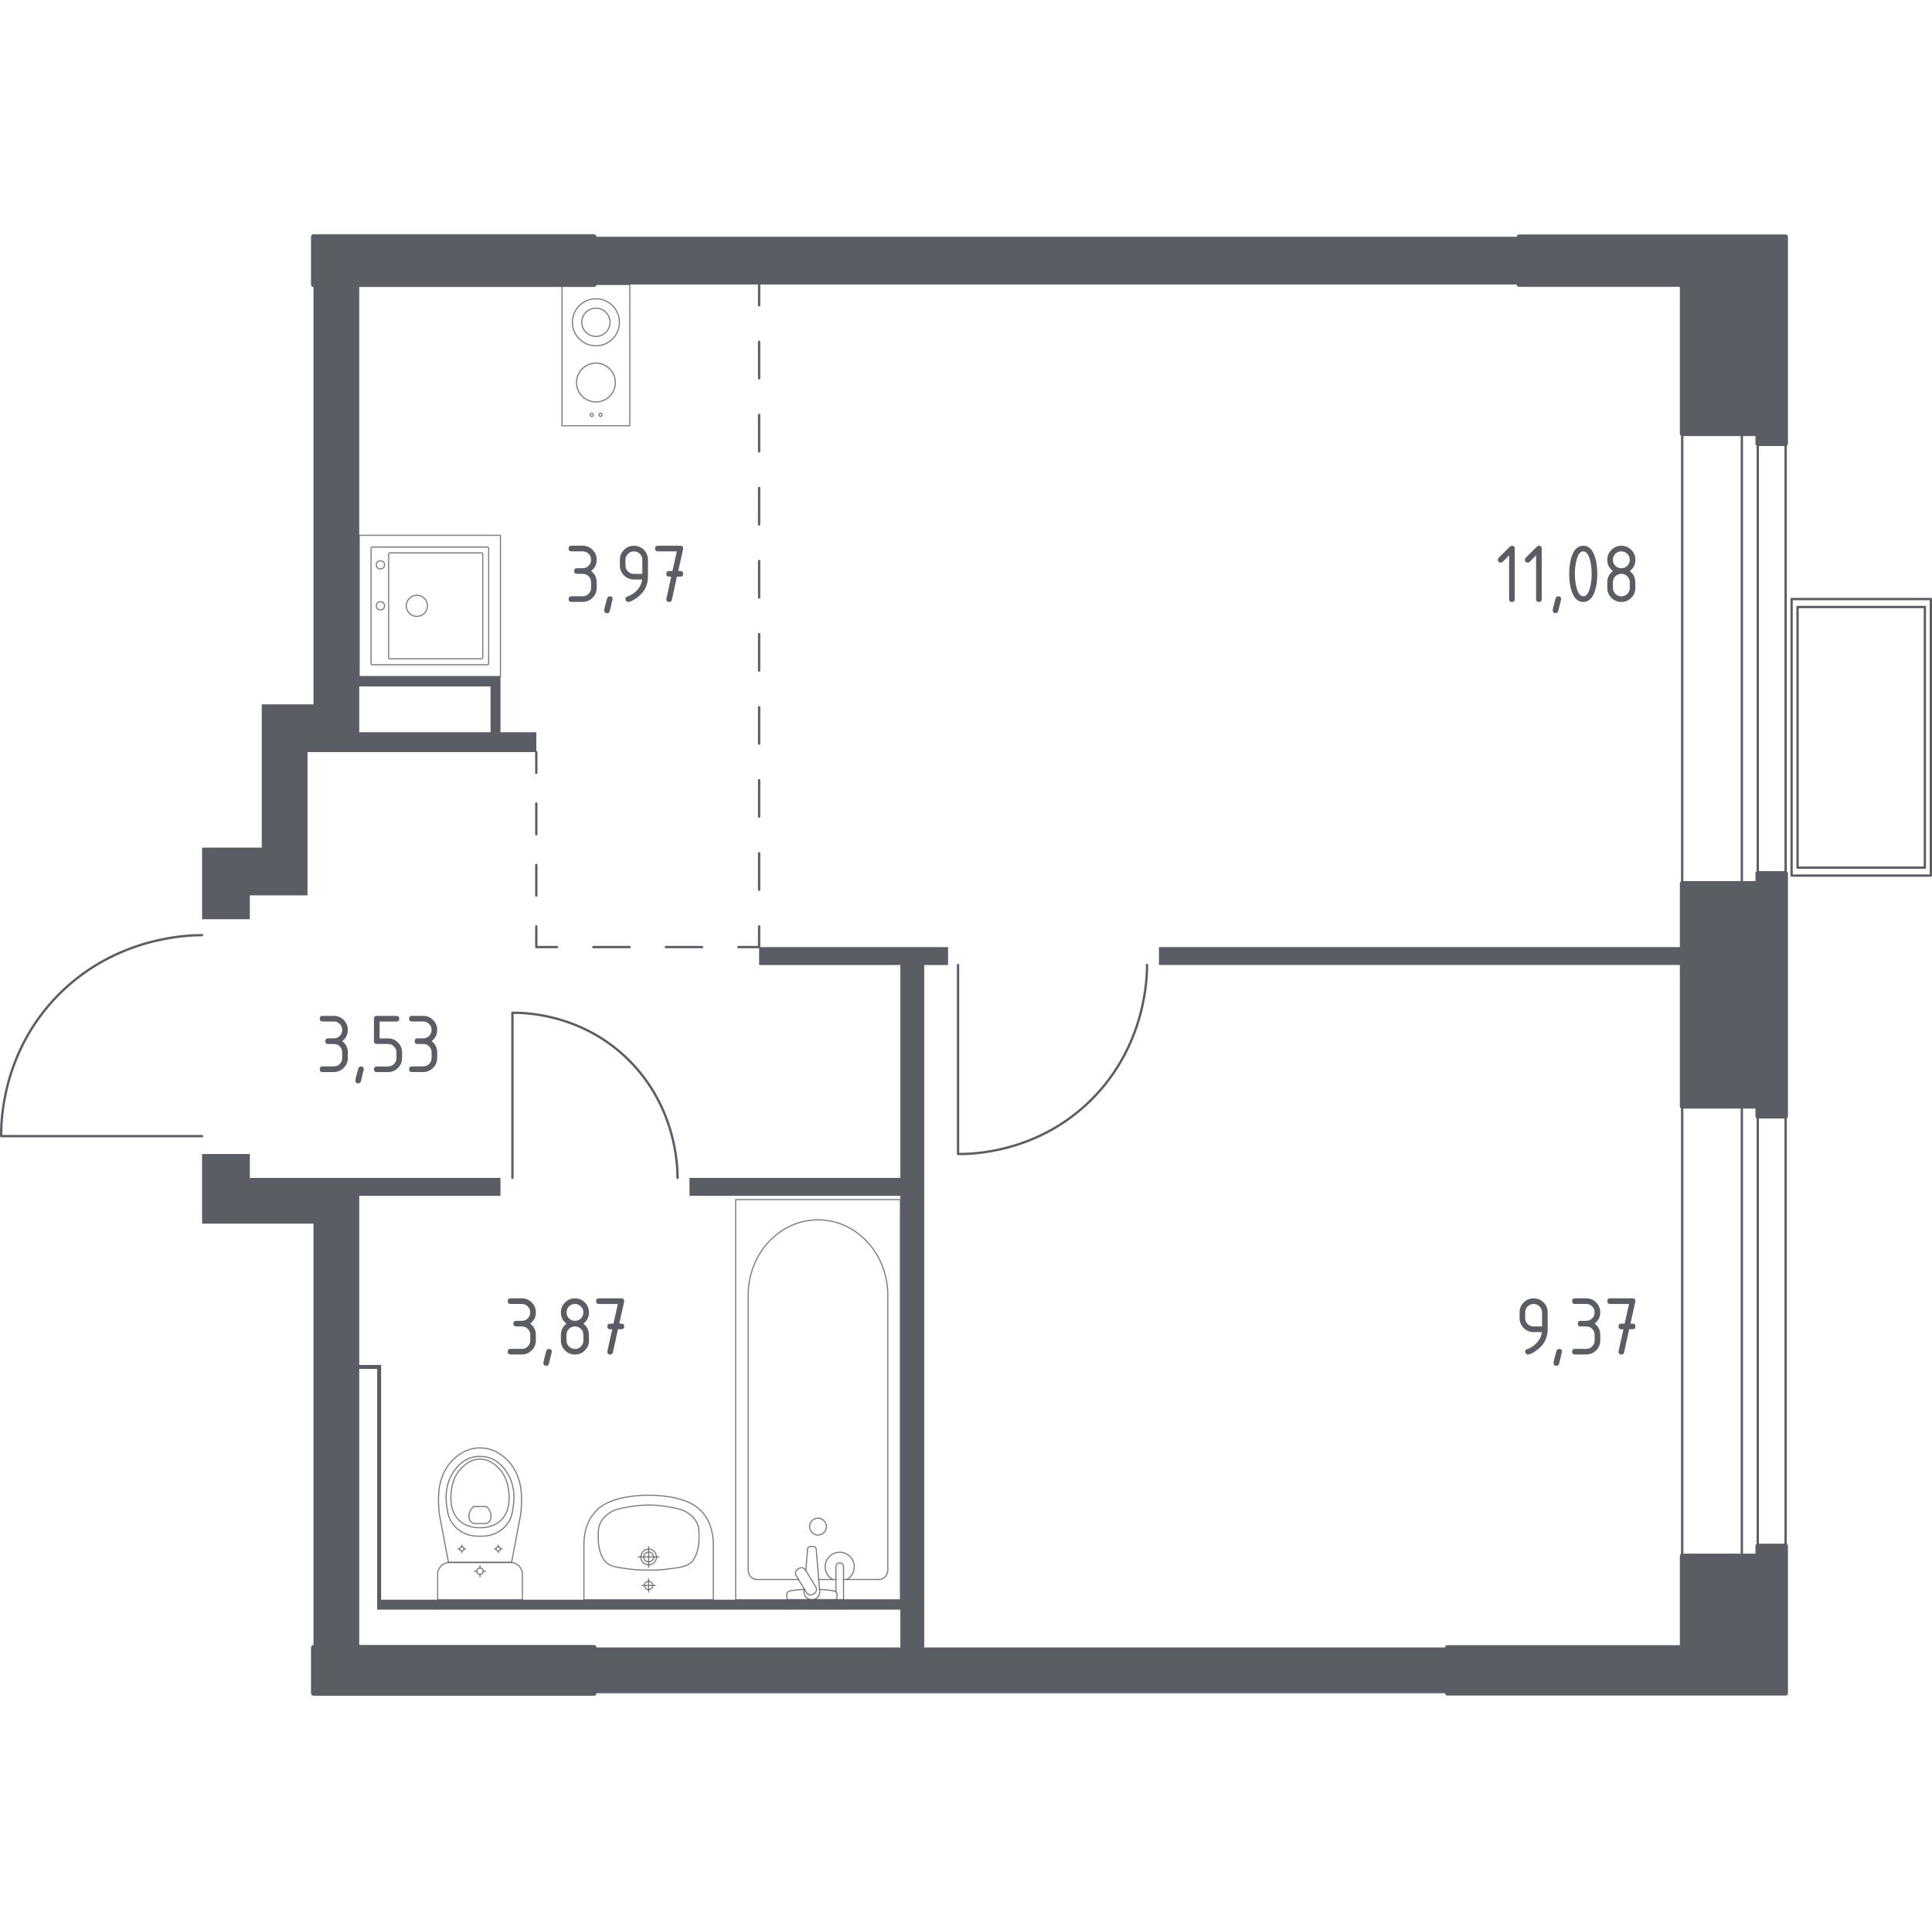 <?xml version="1.0" encoding="utf-8"?>
<!-- Generator: Adobe Illustrator 27.3.1, SVG Export Plug-In . SVG Version: 6.00 Build 0)  -->
<svg version="1.1" xmlns="http://www.w3.org/2000/svg" xmlns:xlink="http://www.w3.org/1999/xlink" x="0px" y="0px"
	 viewBox="0 0 1001.2 1000" style="enable-background:new 0 0 1001.2 1000;" xml:space="preserve">
<style type="text/css">
	.st0{fill:none;stroke:#5B5D65;stroke-width:1.204;stroke-linecap:round;stroke-linejoin:round;stroke-miterlimit:10;}
	.st1{fill:#5B5D65;}
	.st2{fill:none;stroke:#5B5D65;stroke-width:1.204;stroke-linecap:round;stroke-linejoin:round;}
	
		.st3{fill:none;stroke:#5B5D65;stroke-width:1.204;stroke-linecap:round;stroke-linejoin:round;stroke-dasharray:18.929,18.929,18.929,18.929;}
	
		.st4{fill:none;stroke:#5B5D65;stroke-width:1.204;stroke-linecap:round;stroke-linejoin:round;stroke-dasharray:18.929,18.929,18.929,18.929,18.929,18.929;}
	
		.st5{fill:none;stroke:#5B5D65;stroke-width:1.204;stroke-linecap:round;stroke-linejoin:round;stroke-dasharray:18.791,18.791,18.791,18.791;}
	
		.st6{fill:none;stroke:#5B5D65;stroke-width:1.204;stroke-linecap:round;stroke-linejoin:round;stroke-dasharray:15.904,15.904,15.904,15.904;}
	.st7{opacity:0.8;fill:none;stroke:#5B5D65;stroke-width:0.602;stroke-linecap:round;stroke-linejoin:round;stroke-miterlimit:10;}
	.st8{fill:#5B5D65;stroke:#5B5D65;stroke-width:2.409;stroke-linecap:round;stroke-linejoin:round;stroke-miterlimit:10;}
</style>
<g id="_x3C_Слой_x3E_">
</g>
<g id="Окна_x2C__двери">
	<path class="st0" d="M351.12,610.31c0.01-5.58-0.51-36.38-25.22-60.98c-24.54-24.43-54.76-24.64-60.35-24.58v85.56"/>
	<path class="st0" d="M594.42,500c0.01,6.39-0.58,41.64-28.87,69.8c-28.09,27.96-62.68,28.2-69.07,28.13V500"/>
	<path class="st0" d="M104.72,484.53c-6.79-0.01-44.27,0.62-74.21,30.69C0.78,545.09,0.53,581.86,0.61,588.66h104.12"/>
	<g>
		<rect x="902.66" y="573.19" class="st0" width="8.25" height="232.99"/>
		<rect x="871.74" y="573.19" class="st0" width="53.61" height="232.99"/>
	</g>
	<g>
		<rect x="902.66" y="224.74" class="st0" width="8.25" height="232.99"/>
		<rect x="871.74" y="224.74" class="st0" width="53.61" height="232.99"/>
	</g>
	<g>
		<rect x="928.44" y="310.38" class="st0" width="72.17" height="143.3"/>
		<rect x="931.53" y="314.51" class="st0" width="65.98" height="135.05"/>
	</g>
</g>
<g id="Шахты">
</g>
<g id="Перегородки">
	<g>
		<rect x="600.6" y="490.72" class="st1" width="271.14" height="9.28"/>
		<rect x="307.82" y="122.68" class="st1" width="479.38" height="24.74"/>
		<path class="st1" d="M259.36,379.38v-28.87h-73.2V147.42h-23.71v217.53h-26.8v74.23h-30.93v37.11l24.74,0v-12.37h29.9v-74.23
			h118.56v-10.31L259.36,379.38z M254.21,379.38l-68.04,0v-23.71h68.04V379.38z"/>
		<polygon class="st1" points="478.95,853.61 478.95,500 491.32,500 491.32,490.72 393.38,490.72 393.39,500 466.58,500 
			466.58,610.31 357.3,610.31 357.3,619.59 466.58,619.59 466.58,828.87 197.51,828.87 197.51,707.22 186.17,707.22 186.17,619.59 
			259.36,619.59 259.36,610.31 129.47,610.31 129.47,597.94 104.72,597.94 104.72,634.02 162.46,634.02 162.46,853.61 
			186.17,853.61 186.17,709.28 195.45,709.28 195.45,834.02 466.58,834.02 466.58,853.61 307.82,853.61 307.82,877.32 
			750.09,877.32 750.09,853.61 		"/>
	</g>
</g>
<g id="Пунктир">
	<g>
		<g>
			<line class="st2" x1="393.39" y1="147.42" x2="393.39" y2="158.18"/>
			<line class="st3" x1="393.39" y1="177.11" x2="393.39" y2="243.36"/>
			<line class="st4" x1="393.39" y1="252.82" x2="393.39" y2="470.5"/>
			<polyline class="st2" points="393.39,479.97 393.39,490.72 382.63,490.72 			"/>
			<line class="st5" x1="363.84" y1="490.72" x2="298.07" y2="490.72"/>
			<polyline class="st2" points="288.68,490.72 277.92,490.72 277.92,479.97 			"/>
			<line class="st6" x1="277.92" y1="464.06" x2="277.92" y2="408.4"/>
			<line class="st2" x1="277.92" y1="400.45" x2="277.92" y2="389.69"/>
		</g>
	</g>
</g>
<g id="Сантехника">
	<g>
		<g>
			<circle class="st7" cx="306.66" cy="214.93" r="0.82"/>
			<circle class="st7" cx="311.23" cy="214.93" r="0.82"/>
		</g>
		<circle class="st7" cx="308.81" cy="166.99" r="12.19"/>
		<g>
			<circle class="st7" cx="308.82" cy="198.2" r="10.06"/>
		</g>
		<rect x="291.25" y="147.42" class="st7" width="35.12" height="73.17"/>
		<circle class="st7" cx="308.81" cy="166.99" r="7.32"/>
	</g>
	<g>
		
			<rect x="186.17" y="277.35" transform="matrix(-9.803847e-07 -1 1 -9.803847e-07 -91.18 536.683)" class="st7" width="73.17" height="73.17"/>
		<circle class="st7" cx="216.03" cy="313.89" r="5.49"/>
		<circle class="st7" cx="197.14" cy="313.89" r="2.13"/>
		<circle class="st7" cx="197.14" cy="292.66" r="2.13"/>
		<path class="st7" d="M253.24,284.06l0,59.75c0,0.34-0.27,0.61-0.61,0.61l-59.75,0c-0.34,0-0.61-0.27-0.61-0.61l0-59.75
			c0-0.34,0.27-0.61,0.61-0.61l59.75,0C252.96,283.45,253.24,283.72,253.24,284.06z"/>
		<path class="st7" d="M250.18,287.08l0,53.66c0,0.34-0.27,0.61-0.61,0.61l-47.56,0c-0.34,0-0.61-0.27-0.61-0.61l0-53.66
			c0-0.34,0.27-0.61,0.61-0.61l47.56,0C249.91,286.47,250.18,286.74,250.18,287.08z"/>
	</g>
	<g>
		<g>
			<line class="st7" x1="424.29" y1="818.39" x2="433.19" y2="818.39"/>
			<path class="st7" d="M437.14,818.39h18.4c2.51,0,4.54-2.2,4.54-4.9V671.12c0-9.71-3.35-19.09-9.4-26.28
				c-14.36-17.07-39.2-17.07-53.55,0c-6.05,7.19-9.4,16.57-9.4,26.28v142.37c0,2.71,2.04,4.9,4.55,4.9h21.54"/>
			<rect x="381.22" y="621.56" class="st7" width="85.36" height="207.3"/>
			<path class="st7" d="M423.9,786.62c2.41,0,4.37,1.95,4.37,4.37c0,2.41-1.95,4.37-4.37,4.37c-2.41,0-4.37-1.96-4.37-4.37
				C419.53,788.57,421.49,786.62,423.9,786.62z"/>
			<path class="st7" d="M433.19,828.87h3.94v-6.43V822v-10.16c0,0-0.07-2.09-1.97-2.09c-1.9,0-1.97,2.09-1.97,2.09V822v0.44v2.37"/>
			<path class="st7" d="M416.8,823.34l-0.11,1.28c-0.16,2.03,1.36,3.95,3.6,4.22c0.15,0.02,0.3,0.03,0.45,0.03
				c0.15,0,0.3-0.01,0.45-0.03c2.24-0.26,3.76-2.19,3.6-4.22l-1.82-22.04c0-0.7-0.63-1.27-1.41-1.27h-1.66
				c-0.78,0-1.4,0.57-1.4,1.27l-0.92,11.17"/>
			<path class="st7" d="M413.44,813.03l0.65-0.39c1.15-0.69,2.66-0.32,3.35,0.83l5.33,8.84c0.69,1.15,0.32,2.65-0.83,3.35
				l-0.66,0.39c-1.14,0.69-2.65,0.31-3.34-0.83l-5.33-8.85C411.91,815.22,412.28,813.72,413.44,813.03z"/>
			<path class="st7" d="M416.91,823.52c-3.11,0.17-7.15,0.49-8.23,1.04c-1.51,0.77-0.84,2.91-0.84,2.91v1.37h25.82v-1.37
				c0,0,0.66-2.14-0.84-2.91c-1.06-0.54-5.01-0.86-8.1-1.03"/>
			<path class="st7" d="M438.84,818.39c2.31-1.29,3.86-3.75,3.86-6.58c0-4.16-3.37-7.54-7.54-7.54c-4.16,0-7.54,3.38-7.54,7.54
				c0,2.83,1.56,5.29,3.86,6.58"/>
		</g>
		<g>
			<path class="st7" d="M270.71,828.87v-11.98v-1.22c0-3.37-2.77-6.13-6.15-6.13h-31.61c-3.38,0-6.15,2.76-6.15,6.13v1.22v11.98
				H270.71z"/>
			<ellipse class="st7" cx="248.76" cy="814.09" rx="1.66" ry="1.65"/>
			<line class="st7" x1="251.65" y1="814.09" x2="250.41" y2="814.09"/>
			<line class="st7" x1="247.1" y1="814.09" x2="245.86" y2="814.09"/>
			<line class="st7" x1="248.76" y1="811.2" x2="248.76" y2="812.44"/>
			<line class="st7" x1="248.76" y1="815.75" x2="248.76" y2="816.98"/>
			<line class="st7" x1="260.11" y1="802.52" x2="259.28" y2="802.52"/>
			<line class="st7" x1="257.08" y1="802.52" x2="256.26" y2="802.52"/>
			<line class="st7" x1="258.18" y1="800.6" x2="258.18" y2="801.42"/>
			<line class="st7" x1="258.18" y1="803.62" x2="258.18" y2="804.44"/>
			<ellipse class="st7" cx="258.18" cy="802.52" rx="1.1" ry="1.1"/>
			<ellipse class="st7" cx="239.33" cy="802.52" rx="1.1" ry="1.1"/>
			<line class="st7" x1="241.25" y1="802.52" x2="240.43" y2="802.52"/>
			<line class="st7" x1="238.23" y1="802.52" x2="237.4" y2="802.52"/>
			<line class="st7" x1="239.33" y1="800.6" x2="239.33" y2="801.42"/>
			<line class="st7" x1="239.33" y1="803.62" x2="239.33" y2="804.44"/>
			<path class="st7" d="M227.47,782.44c0.06,0.85,0.13,1.55,0.18,2.01c1.59,8.37,3.18,16.73,4.77,25.1c5.45,0,10.89,0,16.34-0.01
				c5.45,0,10.89,0,16.34,0.01c1.59-8.37,3.18-16.73,4.77-25.1c0.05-0.46,0.12-1.16,0.18-2.01c0.35-5.02,0.95-13.46-3.46-21.08
				c-0.71-1.23-2.17-3.71-4.97-6.07c-1.67-1.42-6.12-5.07-12.7-5.07c-0.05,0-0.11,0-0.16,0.01c-0.05,0-0.11-0.01-0.16-0.01
				c-6.58,0-11.02,3.66-12.7,5.07c-2.79,2.37-4.26,4.84-4.97,6.07C226.52,768.98,227.11,777.43,227.47,782.44z"/>
			<path class="st7" d="M231.64,781.34c0.36,2.47,0.8,5.22,2.83,8.05c2.51,3.49,5.87,4.91,6.97,5.36c2.99,1.22,5.54,1.22,7.32,1.22
				c1.78,0,4.32,0,7.32-1.22c1.1-0.45,4.46-1.87,6.97-5.36c2.03-2.83,2.47-5.59,2.83-8.05c0.46-3.14,1.66-11.35-3.4-18.75
				c-1.26-1.84-3.96-5.73-9.14-7.33c-1.07-0.33-4.79-1.35-9.15,0c-5.18,1.6-7.88,5.49-9.14,7.33
				C229.98,769.99,231.18,778.2,231.64,781.34z"/>
			<path class="st7" d="M238.01,787.8c4.06,3.79,9.35,3.78,10.74,3.77c1.39,0.01,6.68,0.02,10.74-3.77
				c3.59-3.36,4.37-7.96,4.34-11.62c0.04-2.53-0.33-4.58-0.47-5.4c-0.36-2-1.24-5.93-4.33-9.39c-1.25-1.4-4.8-5.38-10.25-5.39
				c-5.49-0.01-9.08,4.01-10.32,5.39c-3.09,3.46-3.97,7.39-4.33,9.39c-0.14,0.81-0.51,2.87-0.47,5.4
				C233.64,779.84,234.42,784.45,238.01,787.8z"/>
			<path class="st7" d="M243.39,787.44c0.58,1.22,1.64,1.78,2.02,1.96c2.23,0,4.47,0,6.7,0c0.39-0.18,1.45-0.74,2.02-1.96
				c0.48-1,0.37-1.92,0.29-2.58c-0.28-2.2-1.67-3.69-2.31-4.29c-2.23,0-4.47,0-6.7,0c-0.63,0.58-1.98,2.01-2.3,4.17
				C243.01,785.43,242.88,786.39,243.39,787.44z"/>
		</g>
		<g>
			<path class="st7" d="M333.57,806.71c0-1.41,1.15-2.56,2.57-2.56c1.42,0,2.56,1.15,2.56,2.56c0,1.42-1.15,2.56-2.56,2.56
				C334.72,809.27,333.57,808.13,333.57,806.71z"/>
			<path class="st7" d="M332.07,806.71c0-2.24,1.83-4.06,4.07-4.06c2.24,0,4.06,1.82,4.06,4.06c0,2.25-1.82,4.06-4.06,4.06
				C333.9,810.77,332.07,808.96,332.07,806.71z"/>
			<path class="st7" d="M302.6,828.87h0.01h67.04h0.01c0-9.31,0-18.62,0-27.93c0-0.06,0-0.14-0.01-0.21
				c0.06-2.84-0.17-10.43-5.16-16.59c-4.19-5.16-9.57-6.65-13.77-7.82c-1.21-0.33-2.1-0.46-3.88-0.75c-8.41-1.35-15.72-0.92-21.43,0
				c-1.78,0.29-2.67,0.41-3.88,0.75c-4.2,1.16-9.59,2.65-13.77,7.82c-4.99,6.15-5.22,13.75-5.16,16.59c0,0.07-0.01,0.14-0.01,0.21
				C302.6,810.25,302.6,819.56,302.6,828.87z"/>
			<path class="st7" d="M310.04,797.18c0.03,1.64,0.07,3.5,0.68,5.8c0.2,0.76,0.9,3.4,2.31,5.34c2.58,3.56,7.01,3.88,14.47,4.8
				c3.55,0.44,6.48,0.43,8.64,0.42c0,0,0,0,0,0s0,0,0,0c2.16,0.01,5.09,0.02,8.64-0.42c7.46-0.92,11.89-1.24,14.47-4.8
				c1.38-1.9,2.08-4.46,2.28-5.22c0.64-2.34,0.68-4.23,0.71-5.91c0.05-3.29,0.08-5.24-0.74-7.38c-1.46-3.81-4.63-5.66-6.27-6.62
				c-2.08-1.22-4.37-1.64-8.95-2.47c0,0-5-0.91-10.13-0.91c0,0,0,0,0,0s0,0,0,0c-5.12,0-10.13,0.91-10.13,0.91
				c-4.55,0.83-6.82,1.24-8.87,2.42c-1.66,0.96-4.89,2.82-6.36,6.67C309.96,791.95,309.99,793.92,310.04,797.18z"/>
			<line class="st7" x1="341.47" y1="806.71" x2="330.8" y2="806.71"/>
			<line class="st7" x1="336.14" y1="801.38" x2="336.14" y2="812.05"/>
			<path class="st7" d="M333.99,821.49c0-1.19,0.96-2.15,2.15-2.15c1.18,0,2.15,0.96,2.15,2.15c0,1.19-0.96,2.15-2.15,2.15
				C334.95,823.64,333.99,822.67,333.99,821.49z"/>
			<line class="st7" x1="339.57" y1="821.49" x2="332.7" y2="821.49"/>
			<line class="st7" x1="336.14" y1="818.05" x2="336.14" y2="824.92"/>
		</g>
	</g>
</g>
<g id="Несущие">
	<polygon class="st8" points="910.91,801.03 910.91,806.19 871.74,806.19 871.74,853.61 750.09,853.61 750.09,877.32 925.35,877.32 
		925.35,801.03 	"/>
	<polygon class="st8" points="910.91,452.58 910.91,457.73 871.74,457.73 871.74,573.2 910.91,573.2 910.91,578.35 925.35,578.35 
		925.35,452.58 	"/>
	<polygon class="st8" points="925.35,122.68 787.2,122.68 787.2,147.42 871.74,147.42 871.74,224.74 910.91,224.74 910.91,229.9 
		925.35,229.9 	"/>
	<rect x="162.46" y="122.68" class="st8" width="145.36" height="24.74"/>
	<rect x="162.46" y="853.61" class="st8" width="145.36" height="23.71"/>
	<rect x="162.46" y="853.61" class="st8" width="145.36" height="23.71"/>
	<rect x="162.46" y="122.68" class="st8" width="145.36" height="24.74"/>
</g>
<g id="Лифты_x2C__лестницы">
</g>
<g id="Слой_12">
</g>
<g id="Площади">
	<g>
		<path class="st1" d="M270.4,687.28h-2.91c-0.97,0-1.46-0.49-1.46-1.46c0-0.97,0.49-1.46,1.46-1.46h2.91c1.22,0,2.25-0.42,3.1-1.27
			c0.85-0.85,1.27-1.88,1.27-3.1c0-1.21-0.43-2.23-1.28-3.09c-0.85-0.85-1.88-1.28-3.09-1.28h-5.82c-0.97,0-1.46-0.49-1.46-1.46
			c0-0.97,0.49-1.46,1.46-1.46h5.82c2.01,0,3.73,0.71,5.15,2.14c1.42,1.43,2.13,3.14,2.13,5.14c0,2.41-0.97,4.35-2.91,5.82
			c1.94,1.47,2.91,3.41,2.91,5.82v2.91c0,2.01-0.71,3.73-2.14,5.15s-3.14,2.13-5.14,2.13h-5.82c-0.97,0-1.46-0.49-1.46-1.46
			c0-0.97,0.49-1.46,1.46-1.46h5.82c1.22,0,2.25-0.42,3.1-1.27c0.85-0.85,1.27-1.88,1.27-3.1v-2.91c0-1.21-0.43-2.23-1.28-3.09
			S271.6,687.28,270.4,687.28z"/>
		<path class="st1" d="M284.5,698.93c0.97,0,1.46,0.48,1.46,1.43c0,0.13-0.5,2.2-1.5,6.2c-0.18,0.74-0.65,1.1-1.41,1.1
			c-0.97,0-1.46-0.49-1.46-1.46c0-0.66,0.5-2.72,1.5-6.18C283.3,699.29,283.77,698.93,284.5,698.93z"/>
		<path class="st1" d="M297.95,701.84c-2.01,0-3.73-0.71-5.15-2.13s-2.13-3.14-2.13-5.15v-2.91c0-2.41,0.97-4.35,2.91-5.82
			c-1.94-1.47-2.91-3.41-2.91-5.82c0-2.01,0.71-3.73,2.13-5.15c1.42-1.42,3.14-2.13,5.15-2.13c2.01,0,3.73,0.71,5.15,2.13
			c1.42,1.42,2.13,3.14,2.13,5.15c0,2.41-0.97,4.35-2.91,5.82c1.4,1.06,2.28,2.36,2.65,3.9c0.18,0.78,0.26,2.39,0.26,4.83
			c0,2.01-0.71,3.73-2.13,5.15C301.68,701.13,299.97,701.84,297.95,701.84z M297.95,684.37c1.22,0,2.25-0.42,3.1-1.27
			c0.85-0.85,1.27-1.88,1.27-3.1c0-1.21-0.43-2.23-1.28-3.09c-0.85-0.85-1.88-1.28-3.09-1.28c-1.22,0-2.25,0.42-3.1,1.27
			c-0.85,0.85-1.27,1.88-1.27,3.1c0,1.22,0.42,2.25,1.27,3.1C295.7,683.95,296.73,684.37,297.95,684.37z M297.95,698.93
			c1.22,0,2.25-0.42,3.1-1.27c0.85-0.85,1.27-1.88,1.27-3.1v-2.91c0-1.21-0.43-2.23-1.28-3.09s-1.88-1.28-3.09-1.28
			c-1.22,0-2.25,0.42-3.1,1.27c-0.85,0.85-1.27,1.88-1.27,3.1v2.91c0,1.22,0.42,2.25,1.27,3.1
			C295.7,698.5,296.73,698.93,297.95,698.93z"/>
		<path class="st1" d="M317.27,688.74l-1.08,0c-0.97,0-1.46-0.49-1.46-1.46c0-0.97,0.48-1.46,1.45-1.46l1.72,0l2.29-10.19h-9.82
			c-0.97,0-1.46-0.49-1.46-1.46c0-0.97,0.49-1.46,1.46-1.46h11.65c0.96,0,1.44,0.47,1.46,1.41c0,0.09-0.02,0.21-0.04,0.35
			l-2.52,11.34l1.1,0c0.97,0,1.46,0.48,1.46,1.46c0,0.97-0.49,1.46-1.46,1.46l-1.77,0l-2.63,11.96c-0.18,0.76-0.64,1.15-1.39,1.15
			c-0.99,0-1.48-0.48-1.48-1.46c0-0.15,0.01-0.26,0.03-0.33L317.27,688.74z"/>
	</g>
	<g>
		<path class="st1" d="M791.84,701.84c-0.38,0-0.72-0.15-1.01-0.44s-0.44-0.63-0.44-1.01c0-0.68,0.24-1.1,0.73-1.26
			c1.06-0.35,1.94-0.76,2.65-1.21c3.13-2.03,4.88-4.6,5.25-7.72h-4.26c-2.01,0-3.73-0.71-5.15-2.13c-1.42-1.42-2.13-3.14-2.13-5.15
			V680c0-2.01,0.71-3.73,2.13-5.15c1.42-1.42,3.14-2.13,5.15-2.13c2.03,0,3.75,0.7,5.16,2.11c1.41,1.4,2.12,3.11,2.12,5.13v8.78
			c0,4.94-2.3,8.84-6.9,11.71C793.64,701.37,792.55,701.84,791.84,701.84z M799.12,687.28V680c0-1.21-0.43-2.23-1.28-3.09
			c-0.85-0.85-1.88-1.28-3.09-1.28c-1.21,0-2.24,0.43-3.09,1.28c-0.85,0.85-1.28,1.88-1.28,3.09v2.91c0,1.22,0.42,2.25,1.27,3.1
			c0.85,0.85,1.88,1.27,3.1,1.27H799.12z"/>
		<path class="st1" d="M808,698.93c0.97,0,1.46,0.48,1.46,1.43c0,0.13-0.5,2.2-1.5,6.2c-0.18,0.74-0.65,1.1-1.41,1.1
			c-0.97,0-1.46-0.49-1.46-1.46c0-0.66,0.5-2.72,1.5-6.18C806.79,699.29,807.27,698.93,808,698.93z"/>
		<path class="st1" d="M822,687.28h-2.91c-0.97,0-1.46-0.49-1.46-1.46c0-0.97,0.49-1.46,1.46-1.46H822c1.22,0,2.25-0.42,3.1-1.27
			c0.85-0.85,1.27-1.88,1.27-3.1c0-1.21-0.43-2.23-1.28-3.09c-0.85-0.85-1.88-1.28-3.09-1.28h-5.82c-0.97,0-1.46-0.49-1.46-1.46
			c0-0.97,0.49-1.46,1.46-1.46H822c2.01,0,3.73,0.71,5.15,2.14c1.42,1.43,2.13,3.14,2.13,5.14c0,2.41-0.97,4.35-2.91,5.82
			c1.94,1.47,2.91,3.41,2.91,5.82v2.91c0,2.01-0.71,3.73-2.14,5.15s-3.14,2.13-5.14,2.13h-5.82c-0.97,0-1.46-0.49-1.46-1.46
			c0-0.97,0.49-1.46,1.46-1.46H822c1.22,0,2.25-0.42,3.1-1.27c0.85-0.85,1.27-1.88,1.27-3.1v-2.91c0-1.21-0.43-2.23-1.28-3.09
			S823.21,687.28,822,687.28z"/>
		<path class="st1" d="M841.29,688.74l-1.08,0c-0.97,0-1.46-0.49-1.46-1.46c0-0.97,0.48-1.46,1.45-1.46l1.72,0l2.29-10.19h-9.82
			c-0.97,0-1.46-0.49-1.46-1.46c0-0.97,0.49-1.46,1.46-1.46h11.65c0.96,0,1.44,0.47,1.46,1.41c0,0.09-0.02,0.21-0.04,0.35
			l-2.52,11.34l1.1,0c0.97,0,1.46,0.48,1.46,1.46c0,0.97-0.49,1.46-1.46,1.46l-1.77,0l-2.63,11.96c-0.18,0.76-0.64,1.15-1.39,1.15
			c-0.99,0-1.48-0.48-1.48-1.46c0-0.15,0.01-0.26,0.03-0.33L841.29,688.74z"/>
	</g>
	<g>
		<path class="st1" d="M172.97,540.93h-2.91c-0.97,0-1.46-0.49-1.46-1.46c0-0.97,0.49-1.46,1.46-1.46h2.91
			c1.22,0,2.25-0.42,3.1-1.27c0.85-0.85,1.27-1.88,1.27-3.1c0-1.21-0.43-2.23-1.28-3.09c-0.85-0.85-1.88-1.28-3.09-1.28h-5.82
			c-0.97,0-1.46-0.49-1.46-1.46c0-0.97,0.49-1.46,1.46-1.46h5.82c2.01,0,3.73,0.71,5.15,2.14c1.42,1.43,2.13,3.14,2.13,5.14
			c0,2.41-0.97,4.35-2.91,5.82c1.94,1.47,2.91,3.41,2.91,5.82v2.91c0,2.01-0.71,3.73-2.14,5.15s-3.14,2.13-5.14,2.13h-5.82
			c-0.97,0-1.46-0.49-1.46-1.46c0-0.97,0.49-1.46,1.46-1.46h5.82c1.22,0,2.25-0.42,3.1-1.27c0.85-0.85,1.27-1.88,1.27-3.1v-2.91
			c0-1.21-0.43-2.23-1.28-3.09S174.17,540.93,172.97,540.93z"/>
		<path class="st1" d="M187.07,552.58c0.97,0,1.46,0.48,1.46,1.43c0,0.13-0.5,2.2-1.5,6.2c-0.18,0.74-0.65,1.1-1.41,1.1
			c-0.97,0-1.46-0.49-1.46-1.46c0-0.66,0.5-2.72,1.5-6.18C185.86,552.95,186.33,552.58,187.07,552.58z"/>
		<path class="st1" d="M193.79,539.48v-11.65c0-0.97,0.49-1.46,1.46-1.46h10.19c0.97,0,1.46,0.49,1.46,1.46
			c0,0.97-0.48,1.46-1.46,1.46h-8.73v8.73h4.37c2.01,0,3.73,0.71,5.15,2.14c1.42,1.43,2.13,3.14,2.13,5.14v2.91
			c0,2.01-0.71,3.73-2.14,5.15s-3.14,2.13-5.14,2.13h-5.82c-0.97,0-1.46-0.49-1.46-1.46c0-0.97,0.49-1.46,1.46-1.46h5.82
			c1.22,0,2.25-0.42,3.1-1.27c0.85-0.85,1.27-1.88,1.27-3.1v-2.91c0-1.21-0.43-2.23-1.28-3.09s-1.88-1.28-3.09-1.28h-5.82
			C194.28,540.93,193.79,540.45,193.79,539.48z"/>
		<path class="st1" d="M219.28,540.93h-2.91c-0.97,0-1.46-0.49-1.46-1.46c0-0.97,0.49-1.46,1.46-1.46h2.91
			c1.22,0,2.25-0.42,3.1-1.27c0.85-0.85,1.27-1.88,1.27-3.1c0-1.21-0.43-2.23-1.28-3.09c-0.85-0.85-1.88-1.28-3.09-1.28h-5.82
			c-0.97,0-1.46-0.49-1.46-1.46c0-0.97,0.49-1.46,1.46-1.46h5.82c2.01,0,3.73,0.71,5.15,2.14c1.42,1.43,2.13,3.14,2.13,5.14
			c0,2.41-0.97,4.35-2.91,5.82c1.94,1.47,2.91,3.41,2.91,5.82v2.91c0,2.01-0.71,3.73-2.14,5.15s-3.14,2.13-5.14,2.13h-5.82
			c-0.97,0-1.46-0.49-1.46-1.46c0-0.97,0.49-1.46,1.46-1.46h5.82c1.22,0,2.25-0.42,3.1-1.27c0.85-0.85,1.27-1.88,1.27-3.1v-2.91
			c0-1.21-0.43-2.23-1.28-3.09S220.48,540.93,219.28,540.93z"/>
	</g>
	<g>
		<path class="st1" d="M301.93,297.33h-2.91c-0.97,0-1.46-0.49-1.46-1.46c0-0.97,0.49-1.46,1.46-1.46h2.91
			c1.22,0,2.25-0.42,3.1-1.27c0.85-0.85,1.27-1.88,1.27-3.1c0-1.21-0.43-2.23-1.28-3.09c-0.85-0.85-1.88-1.28-3.09-1.28h-5.82
			c-0.97,0-1.46-0.49-1.46-1.46c0-0.97,0.49-1.46,1.46-1.46h5.82c2.01,0,3.73,0.71,5.15,2.14c1.42,1.43,2.13,3.14,2.13,5.14
			c0,2.41-0.97,4.35-2.91,5.82c1.94,1.47,2.91,3.41,2.91,5.82v2.91c0,2.01-0.71,3.73-2.14,5.15s-3.14,2.13-5.14,2.13h-5.82
			c-0.97,0-1.46-0.49-1.46-1.46c0-0.97,0.49-1.46,1.46-1.46h5.82c1.22,0,2.25-0.42,3.1-1.27c0.85-0.85,1.27-1.88,1.27-3.1v-2.91
			c0-1.21-0.43-2.23-1.28-3.09S303.14,297.33,301.93,297.33z"/>
		<path class="st1" d="M316.03,308.97c0.97,0,1.46,0.48,1.46,1.43c0,0.13-0.5,2.2-1.5,6.2c-0.18,0.74-0.65,1.1-1.41,1.1
			c-0.97,0-1.46-0.49-1.46-1.46c0-0.66,0.5-2.72,1.5-6.18C314.83,309.34,315.3,308.97,316.03,308.97z"/>
		<path class="st1" d="M325.59,311.89c-0.38,0-0.72-0.15-1.01-0.44s-0.44-0.63-0.44-1.01c0-0.68,0.24-1.1,0.73-1.26
			c1.06-0.35,1.94-0.76,2.65-1.21c3.13-2.03,4.88-4.6,5.25-7.72h-4.26c-2.01,0-3.73-0.71-5.15-2.13c-1.42-1.42-2.13-3.14-2.13-5.15
			v-2.91c0-2.01,0.71-3.73,2.13-5.15c1.42-1.42,3.14-2.13,5.15-2.13c2.03,0,3.75,0.7,5.16,2.11c1.41,1.4,2.12,3.11,2.12,5.13v8.78
			c0,4.94-2.3,8.84-6.9,11.71C327.4,311.42,326.3,311.89,325.59,311.89z M332.87,297.33v-7.28c0-1.21-0.43-2.23-1.28-3.09
			c-0.85-0.85-1.88-1.28-3.09-1.28c-1.21,0-2.24,0.43-3.09,1.28c-0.85,0.85-1.28,1.88-1.28,3.09v2.91c0,1.22,0.42,2.25,1.27,3.1
			c0.85,0.85,1.88,1.27,3.1,1.27H332.87z"/>
		<path class="st1" d="M347.83,298.79l-1.08,0c-0.97,0-1.46-0.49-1.46-1.46c0-0.97,0.48-1.46,1.45-1.46l1.72,0l2.29-10.19h-9.82
			c-0.97,0-1.46-0.49-1.46-1.46c0-0.97,0.49-1.46,1.46-1.46h11.65c0.96,0,1.44,0.47,1.46,1.41c0,0.09-0.02,0.21-0.04,0.35
			l-2.52,11.34l1.1,0c0.97,0,1.46,0.48,1.46,1.46c0,0.97-0.49,1.46-1.46,1.46l-1.77,0l-2.63,11.96c-0.18,0.76-0.64,1.15-1.39,1.15
			c-0.99,0-1.48-0.48-1.48-1.46c0-0.15,0.01-0.26,0.03-0.33L347.83,298.79z"/>
	</g>
	<g>
		<path class="st1" d="M782.06,287.75l-3.35,3.35c-0.28,0.27-0.62,0.41-1.02,0.41c-0.97,0-1.46-0.49-1.46-1.46
			c0-0.4,0.14-0.74,0.42-1.01l5.69-5.69c0.38-0.38,0.77-0.57,1.17-0.57c0.97,0,1.46,0.49,1.46,1.46v26.2c0,0.97-0.49,1.46-1.46,1.46
			c-0.97,0-1.46-0.48-1.46-1.46V287.75z"/>
		<path class="st1" d="M796.04,287.75l-3.35,3.35c-0.28,0.27-0.62,0.41-1.02,0.41c-0.97,0-1.46-0.49-1.46-1.46
			c0-0.4,0.14-0.74,0.42-1.01l5.69-5.69c0.38-0.38,0.77-0.57,1.17-0.57c0.97,0,1.46,0.49,1.46,1.46v26.2c0,0.97-0.49,1.46-1.46,1.46
			c-0.97,0-1.46-0.48-1.46-1.46V287.75z"/>
		<path class="st1" d="M807.56,308.97c0.97,0,1.46,0.48,1.46,1.43c0,0.13-0.5,2.2-1.5,6.2c-0.18,0.74-0.65,1.1-1.41,1.1
			c-0.97,0-1.46-0.49-1.46-1.46c0-0.66,0.5-2.72,1.5-6.18C806.36,309.34,806.83,308.97,807.56,308.97z"/>
		<path class="st1" d="M827.75,297.33c0,3.47-0.43,6.47-1.28,9c-1.25,3.71-3.25,5.56-6,5.56c-2.75,0-4.75-1.85-6-5.54
			c-0.85-2.53-1.28-5.54-1.28-9.02s0.43-6.49,1.28-9.02c1.25-3.69,3.25-5.54,6-5.54c2.75,0,4.75,1.85,6,5.56
			C827.33,290.86,827.75,293.86,827.75,297.33z M824.84,297.33c0-2.41-0.26-4.68-0.77-6.82c-0.78-3.22-1.98-4.83-3.59-4.83
			c-1.6,0-2.79,1.62-3.57,4.85c-0.53,2.18-0.79,4.44-0.79,6.79c0,2.4,0.26,4.67,0.77,6.81c0.78,3.22,1.98,4.83,3.6,4.83
			c1.62,0,2.82-1.61,3.59-4.83C824.58,302,824.84,299.72,824.84,297.33z"/>
		<path class="st1" d="M840.21,311.89c-2.01,0-3.73-0.71-5.15-2.13s-2.13-3.14-2.13-5.15v-2.91c0-2.41,0.97-4.35,2.91-5.82
			c-1.94-1.47-2.91-3.41-2.91-5.82c0-2.01,0.71-3.73,2.13-5.15c1.42-1.42,3.14-2.13,5.15-2.13c2.01,0,3.73,0.71,5.15,2.13
			c1.42,1.42,2.13,3.14,2.13,5.15c0,2.41-0.97,4.35-2.91,5.82c1.4,1.06,2.28,2.36,2.65,3.9c0.18,0.78,0.26,2.39,0.26,4.83
			c0,2.01-0.71,3.73-2.13,5.15C843.94,311.18,842.22,311.89,840.21,311.89z M840.21,294.42c1.22,0,2.25-0.42,3.1-1.27
			c0.85-0.85,1.27-1.88,1.27-3.1c0-1.21-0.43-2.23-1.28-3.09c-0.85-0.85-1.88-1.28-3.09-1.28c-1.22,0-2.25,0.42-3.1,1.27
			c-0.85,0.85-1.27,1.88-1.27,3.1c0,1.22,0.42,2.25,1.27,3.1C837.95,293.99,838.99,294.42,840.21,294.42z M840.21,308.97
			c1.22,0,2.25-0.42,3.1-1.27c0.85-0.85,1.27-1.88,1.27-3.1v-2.91c0-1.21-0.43-2.23-1.28-3.09s-1.88-1.28-3.09-1.28
			c-1.22,0-2.25,0.42-3.1,1.27c-0.85,0.85-1.27,1.88-1.27,3.1v2.91c0,1.22,0.42,2.25,1.27,3.1
			C837.95,308.55,838.99,308.97,840.21,308.97z"/>
	</g>
</g>
<g id="Таблички">
</g>
<g id="Этаж_x2C__секции">
</g>
</svg>
